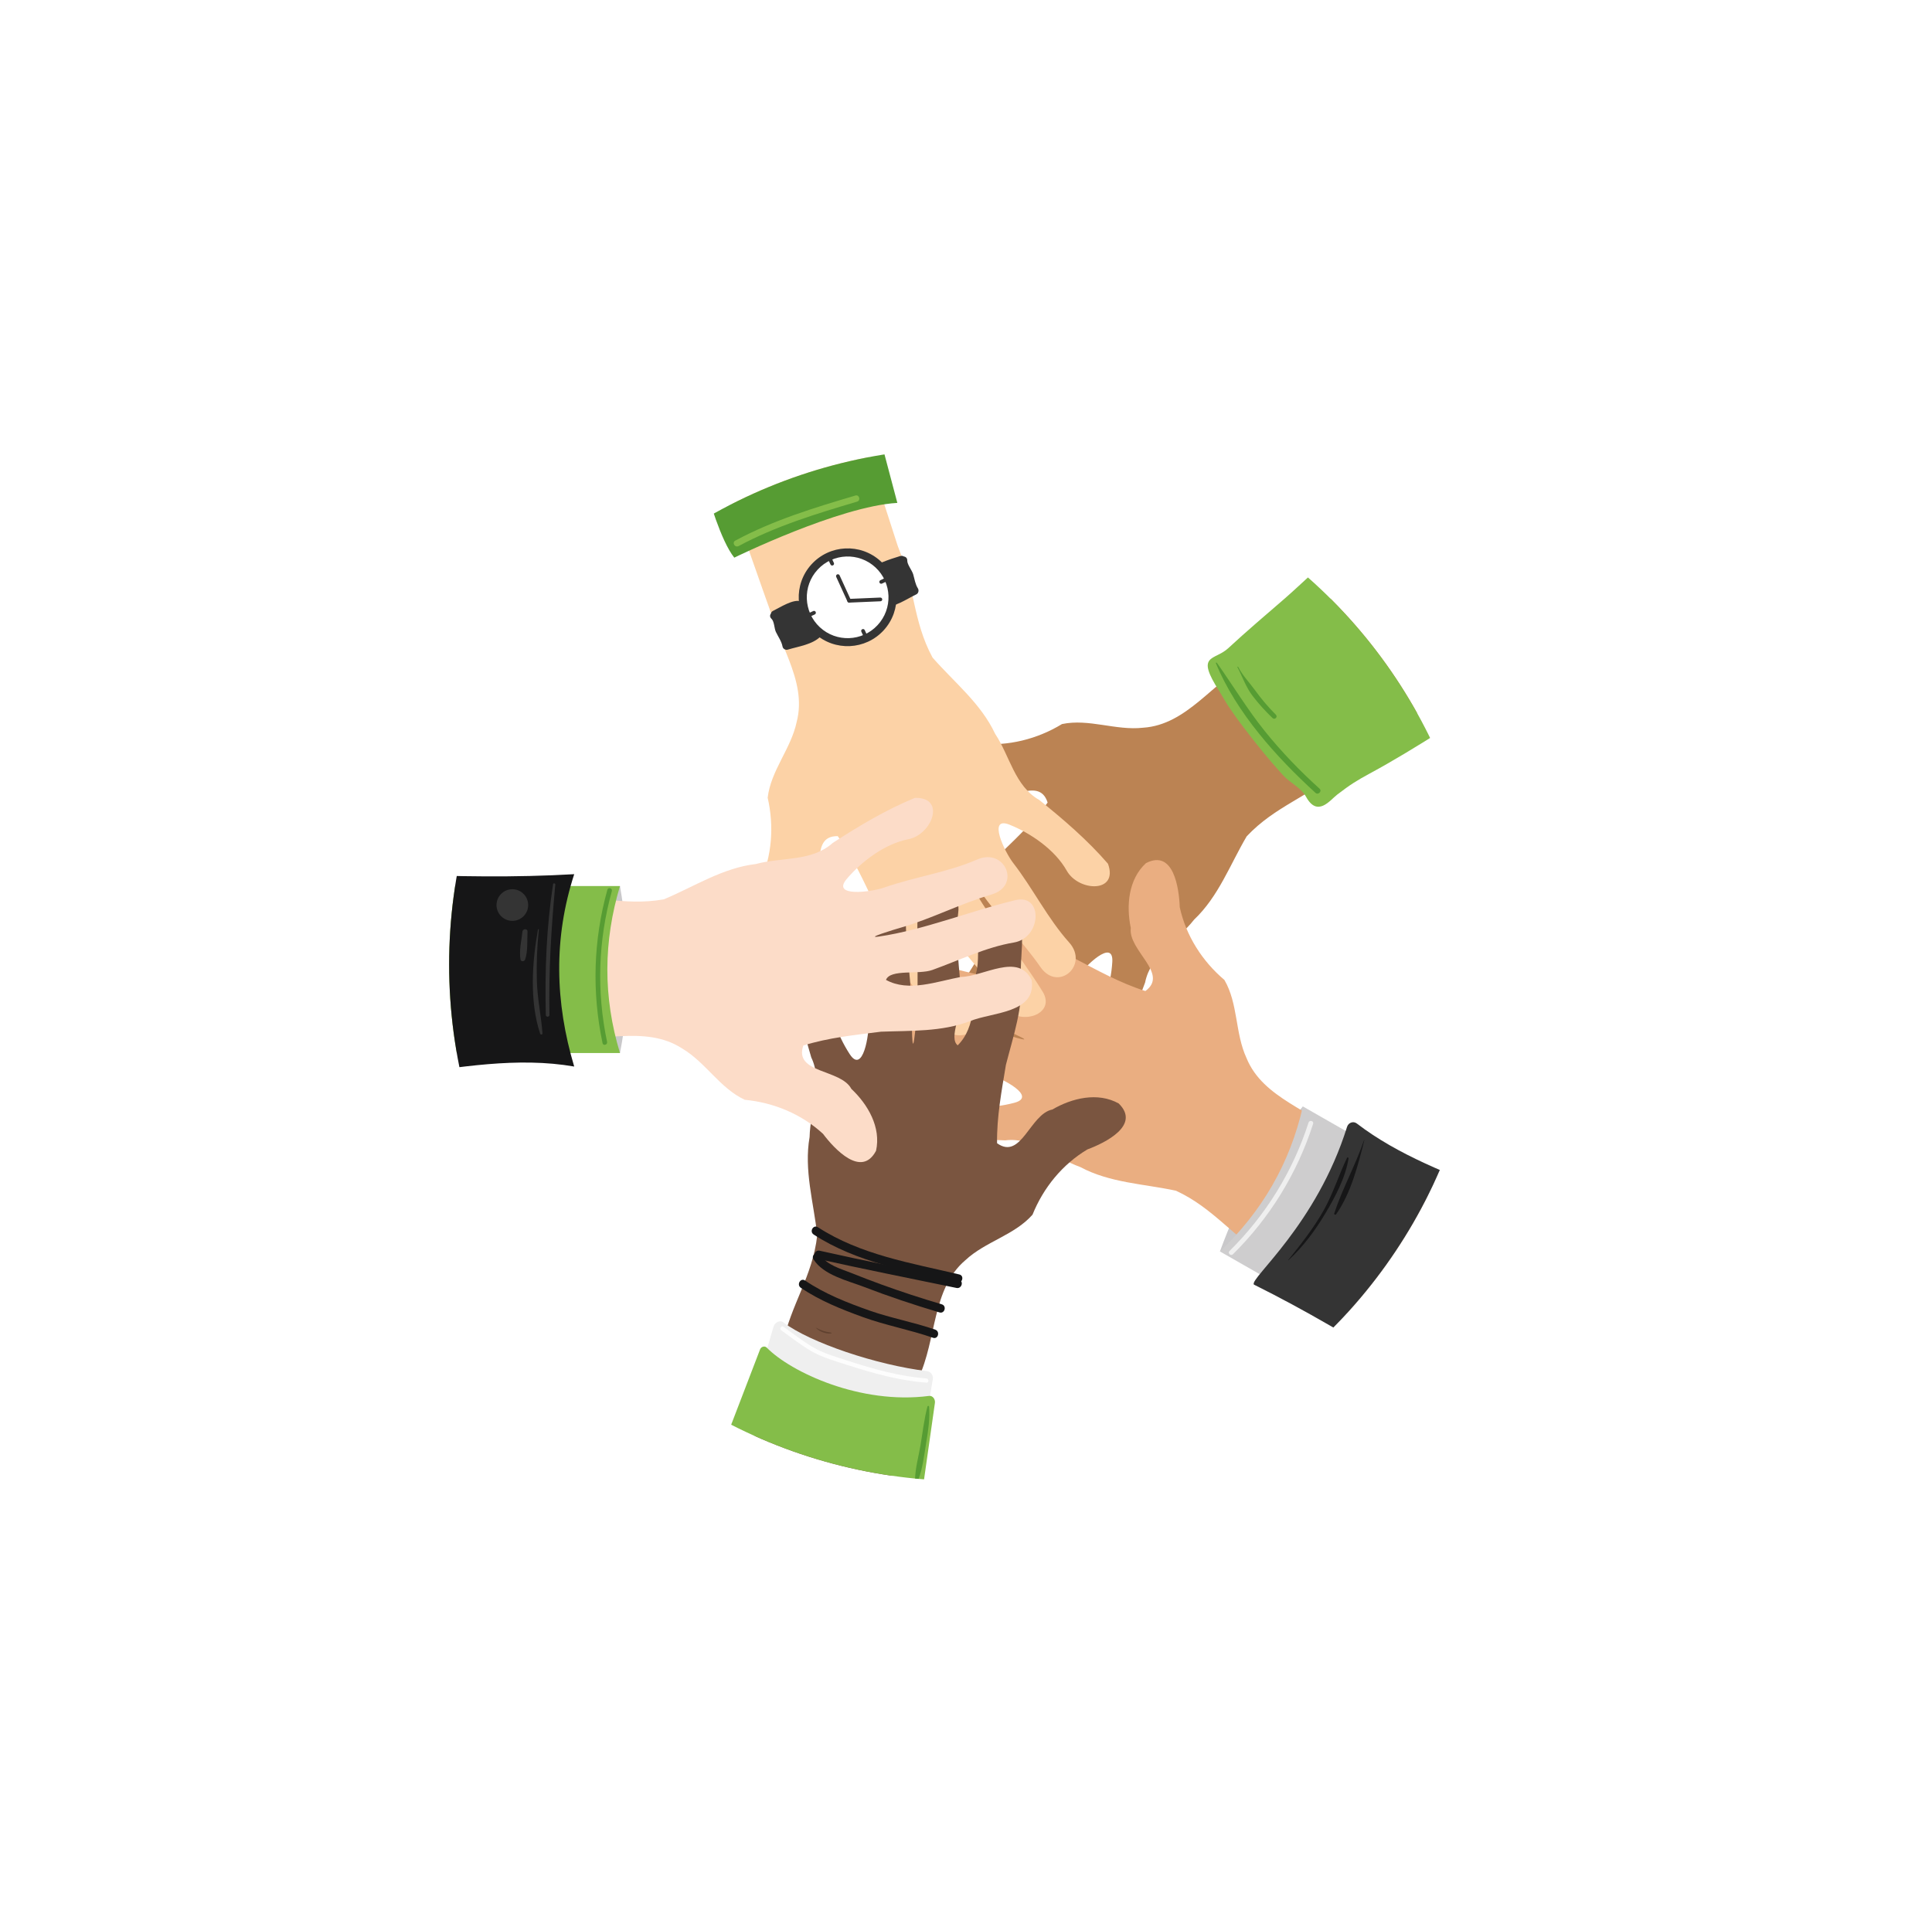 <?xml version="1.0" encoding="UTF-8"?> <svg xmlns="http://www.w3.org/2000/svg" xmlns:xlink="http://www.w3.org/1999/xlink" id="Calque_2" data-name="Calque 2" viewBox="0 0 290.4 290.16"><defs><style> .cls-1 { fill: #343434; } .cls-2, .cls-3 { fill: #fff; } .cls-4 { fill: #7a5540; } .cls-5 { fill: #161617; } .cls-6 { fill: #eaae81; } .cls-7 { fill: #569c33; } .cls-8 { fill: #c9c8ca; } .cls-9 { fill: #bb8353; } .cls-10 { fill: #60412f; } .cls-11 { fill: #84bd49; } .cls-12 { fill: #ad7448; } .cls-3 { filter: url(#drop-shadow-1); } .cls-13 { fill: #fdfdfd; } .cls-14 { fill: #fcd2a6; } .cls-15 { clip-path: url(#clippath); } .cls-16 { fill: none; } .cls-17 { fill: #353434; } .cls-18 { fill: #efefef; } .cls-19 { fill: #cecdce; } .cls-20 { fill: #fcdcc8; } </style><filter id="drop-shadow-1" filterUnits="userSpaceOnUse"><feOffset dx="0" dy="0"></feOffset><feGaussianBlur result="blur" stdDeviation="15"></feGaussianBlur><feFlood flood-color="#000" flood-opacity=".14"></feFlood><feComposite in2="blur" operator="in"></feComposite><feComposite in="SourceGraphic"></feComposite></filter><clipPath id="clippath"><circle class="cls-16" cx="145.17" cy="145.01" r="77.66"></circle></clipPath></defs><g id="Calque_1-2" data-name="Calque 1"><circle class="cls-3" cx="145.17" cy="145.01" r="100"></circle><g class="cls-15"><g><g><g><g id="layer1"><path id="path2170" class="cls-9" d="m188.13,99.36c5.85-3.11,17.8,12.27,13.25,16.34-4.55,4.07-9.69,5.46-13.99,10.04-2.51,4.26-4.24,9.06-7.91,12.53-2.47,3.17-6.53,5.27-7.36,9.45-1.63,4.4-3.43,8.77-5.84,12.81-3.71,2.93-5.39-2.86-2.94-5.56,2.45-2.7,3.65-6.96,3.85-10.34.22-3.61-4.12.61-5.28,2.34-2.69,4.01-6.29,7.54-8.7,11.75-2.27,3.97-7.67.8-4.87-2.92,2.88-3.83,5.12-8.41,7.89-12.06.75-.98,3.51-4.76,1.88-3.11-4.82,4.85-8.67,11.26-13.15,16.63-2.77,3.31-6.54-2.21-3.62-5.25,2.94-3.07,4.99-7.05,7.36-10.65,1.19-1.81,5.16-3.63,4.7-5.36-3.86.52-6.28,4.41-8.76,7.09-2.68,2.06-4.73,8.17-8.81,5.98-3.6-3.59,1.96-7.46,3.75-10.5,2.47-3.86,6.26-6.43,9.77-9.26,2.84-2.74,5.79-5.44,8.12-8.65-1.35-4.27-6.6.56-9.69-.91-3.39-.39-7.06-1.95-8.53-5.23-.73-4.63,5.19-3.52,7.9-2.73,4.36.45,8.77-.67,12.48-2.93,4.04-.85,8.09,1.01,12.19.55,6.65-.44,10.49-6.94,16.34-10.05Z"></path></g><path id="svg_2" data-name="svg 2" class="cls-9" d="m202.09,115.19s29.5-21.7,29.57-21.56-13.51-18.15-13.44-18.01c.07.13-29.62,23.18-29.35,23.16"></path></g><g><path class="cls-2" d="m146.1,112.23c.07,0,.01-.12-.05-.1-.06.02-.07.1-.08.17-.04.91-.22,1.81-.54,2.66-.03.09-.07.19-.13.27-.1.12-.25.19-.39.24-.86.3-1.84.16-2.66-.24-.68-.33-1.3-.87-1.55-1.59-.25-.72-.06-1.61.57-2.04.51-.34,1.16-.33,1.77-.29,1.03.05,2.11.14,2.96.71"></path><path class="cls-2" d="m146.11,112.24s.03-.02.04-.03c.02-.02.02-.05.01-.07-.01-.02-.03-.04-.04-.06-.02-.04-.09-.05-.13-.02-.33.31-.21,1.14-.31,1.57-.19.86-.37,1.69-1.38,1.82-.62.08-1.29-.05-1.85-.31-.76-.36-1.45-.93-1.59-1.81-.14-.94.53-1.66,1.45-1.74,1.22-.11,2.51.12,3.63.59.19.08.35-.18.18-.31-1.07-.84-3.25-1.2-4.55-.73-1.27.46-1.53,2.01-.81,3.04.81,1.17,2.46,1.85,3.87,1.51,1.27-.3,1.58-2.34,1.44-3.45,0,.01.02.02.03.01h0Z"></path></g><path class="cls-2" d="m165.73,160.32c.85-.72,1.73-2.07,1.25-3.16-.42-.98-1.54-1.83-2.57-1.17-.57.37-.84,1.07-1.06,1.68-.18.53-.5,1.23-.26,1.79.33.79,1.99,1.58,2.64.86Z"></path><g><path class="cls-2" d="m150.88,160.02c.75-.47,1.52-.96,2-1.69.07-.1.13-.22.12-.34,0-.1-.07-.19-.13-.28-.71-1.03-1.7-1.94-2.93-2.16-.12-.02-.24-.04-.36,0-.09.02-.17.06-.24.11-.67.41-1.14,1.15-1.21,1.94-.08.79.23,1.6.82,2.14.15.13.31.25.49.33.69.29,1.47-.04,2.11-.42.36-.21.73-.45.92-.82"></path><path class="cls-2" d="m150.92,160.07c.69-.41,1.89-1.02,2.14-1.87.15-.53-.46-1.06-.78-1.4-.9-.96-2.44-1.99-3.57-.84-1.09,1.12-1.03,3.04.22,4.02.57.45,1.21.46,1.88.22.67-.24,1.54-.64,1.71-1.37.01-.05-.06-.08-.09-.06-.97.7-2.4,1.9-3.5.65-.81-.92-.84-2.5.12-3.33,1.09-.94,2.48.17,3.25,1.05.14.15.34.34.42.53.19.48-.19,1-.54,1.33-.41.37-.88.68-1.33.98-.08.05,0,.16.08.11h0Z"></path></g><g><path class="cls-2" d="m145.96,154.53c.06-.38-.15-.74-.42-1.05-.4-.45-.96-.81-1.62-.99-.5-.14-1.1-.15-1.51.13-.14.1-.25.22-.35.35-.36.43-.72.88-.86,1.38-.26.88.24,1.82,1.13,2.34.32.19.71.33,1.12.31.45-.02.87-.23,1.19-.5.31-.27.53-.6.75-.92.23-.35.47-.71.49-1.1.02-.39-.27-.81-.74-.87"></path><path class="cls-2" d="m146.02,154.54c.1-1.42-1.93-2.49-3.18-2.24-.71.15-1.25.9-1.57,1.5-.36.65-.39,1.36-.04,2.03.74,1.41,2.61,1.74,3.71.59.54-.56,1.95-2.8.19-2.85-.06,0-.08.07-.03.09,1.26.69-.08,2.54-.98,2.98-1.15.56-2.64-.32-2.83-1.58-.15-.95.87-2.45,1.86-2.53,1.05-.09,2.74.8,2.76,2,0,.07.13.08.13,0h0Z"></path></g><g><path class="cls-2" d="m139.33,147.57c.72-.31,1.01-1.24.81-2s-.75-1.37-1.33-1.89c-.39-.35-.86-.69-1.38-.65-.43.03-.8.33-1.1.65-.62.66-1.07,1.52-1.05,2.42.02.9.59,1.82,1.46,2.06.27.07.55.08.83.05.9-.09,1.76-.57,2.31-1.3"></path><path class="cls-2" d="m139.36,147.64c1.52-.74.96-2.56.04-3.56-1.09-1.19-2.25-1.62-3.37-.26-.96,1.17-1.42,2.87-.21,4.05,1.25,1.22,3.31.4,4.22-.83.15-.21-.14-.43-.31-.24-.74.79-2.03,1.55-3.14,1.06-1.28-.57-1.28-2.34-.67-3.38.32-.55.7-.99,1.32-1.17.66-.2,1.14.15,1.62.6.97.91,1.94,2.65.43,3.6-.07.05,0,.18.08.14h0Z"></path></g></g><path class="cls-12" d="m161.34,111.14s.03-.04,0-.04-.03.04,0,.04h0Z"></path><path class="cls-11" d="m223.13,102.36c.07-1.61-.89-3.34-1.67-4.65-1.75-2.96-3.87-5.63-6.18-8.17-3.4-3.75-8.64-10.51-14.22-6.47-2.86,2.07-5.39,4.7-8.06,7.01-2.81,2.43-5.66,4.85-8.39,7.38-2.08,1.93-5,.79-1.31,6.5.36.56.66,1.15,1.02,1.71.18.3.38.6.59.9,1.28,1.9,2.72,3.72,4.12,5.49,1.24,1.56,2.53,3.07,3.87,4.54.97,1.06,2.69,1.87,3.4,3.17,1.72,3.16,3.6.55,4.68-.29,1.97-1.52,3-2.15,4.86-3.16,3.61-1.95,7.11-4.1,10.58-6.28,2.74-1.72,6.12-3.27,7.28-6.5.21-.59-.12-1.02-.58-1.18Z"></path><path class="cls-7" d="m182.76,99.72c3.09,7.45,9.07,14.09,14.97,19.48.41.38,1.03-.24.62-.62-2.96-2.67-5.72-5.54-8.22-8.64-2.64-3.28-4.79-6.86-7.22-10.29-.05-.07-.18-.03-.14.06h0Z"></path><path class="cls-7" d="m186.01,100.33c.77,1.47,1.26,2.98,2.28,4.31.91,1.19,1.91,2.28,2.99,3.32.33.32.83-.18.5-.5-1.13-1.13-2.16-2.34-3.1-3.64-.85-1.18-1.91-2.25-2.57-3.56-.04-.07-.15,0-.11.06h0Z"></path></g><g><path class="cls-8" d="m183.37,188.15c2.85-7.84,6.77-15.2,12.47-21.8l1.24,7.69-9.93,13.98-3.78.12Z"></path><g><g id="layer1-2" data-name="layer1"><path id="path2170-2" data-name="path2170" class="cls-6" d="m202.03,171.41c4.79,4.57-6.04,20.76-11.33,17.72-5.3-3.04-8.24-7.48-13.94-10.11-4.83-1.04-9.93-1.17-14.38-3.56-3.79-1.35-7.06-4.54-11.29-4.01-4.69-.16-9.4-.49-14-1.51-3.95-2.59,1.01-6.02,4.35-4.54,3.34,1.48,7.75,1.27,11.03.4,3.5-.93-1.87-3.72-3.88-4.28-4.65-1.29-9.13-3.59-13.89-4.55-4.48-.9-3.18-7.03,1.24-5.54,4.54,1.53,9.59,2.21,13.93,3.68,1.17.4,5.63,1.83,3.55.8-6.12-3.05-13.42-4.68-19.93-7.24-4.02-1.58.04-6.9,3.84-5.09,3.84,1.83,8.26,2.51,12.43,3.63,2.09.56,5.07,3.76,6.57,2.77-1.71-3.5-6.17-4.57-9.49-6.08-2.8-1.89-9.25-1.91-8.45-6.48,2.28-4.55,7.7-.49,11.14.25,4.45,1.13,8.08,3.92,11.86,6.35,3.5,1.83,6.98,3.78,10.77,4.98,3.62-2.63-2.62-6.09-2.19-9.48-.7-3.34-.37-7.31,2.28-9.75,4.17-2.15,4.98,3.82,5.08,6.64.94,4.28,3.39,8.11,6.71,10.92,2.08,3.57,1.59,7.99,3.32,11.74,2.52,6.18,9.89,7.77,14.68,12.34Z"></path></g><path id="svg_2-2" data-name="svg 2" class="cls-6" d="m191.4,189.64s29.88,21.16,29.78,21.27c-.1.11,12.97-18.54,12.86-18.43s-31.33-20.81-31.23-20.56"></path></g><path class="cls-19" d="m183.37,188.15c6.28-5.97,10.51-13.19,12.47-21.8l23.34,13.35-12.47,21.8-23.34-13.35Z"></path><path class="cls-1" d="m188.46,193.11c-.59-.94,9.43-8.98,14.02-23.7.2-.63.94-.9,1.46-.5,6.27,4.81,13.88,7.62,21.69,10.73.44.17.68.65.56,1.1-2.59,9.97-7.28,18.35-14.16,25.06-.31.3-.78.35-1.15.12-7.26-4.54-14.64-8.93-22.43-12.8"></path><path class="cls-18" d="m185.31,188.59c5.57-5.51,9.67-12.18,12.07-19.64.14-.43-.55-.61-.69-.18-2.36,7.34-6.4,13.89-11.88,19.31-.32.32.18.82.5.5h0Z"></path><path class="cls-5" d="m193.65,189.48c2.22-2.02,4.02-4.47,5.56-7.04,1.47-2.47,3.05-5.41,3.49-8.28.02-.12-.15-.22-.22-.09-1.25,2.59-2.08,5.32-3.49,7.85-1.52,2.71-3.43,5.12-5.37,7.54-.02.02,0,.05.03.03h0Z"></path><path class="cls-5" d="m205.03,171.42c-1.27,3.75-3.26,7.27-4.48,11.01-.06.18.19.26.29.12,2.22-3.15,3.31-7.44,4.23-11.12,0-.03-.03-.04-.04-.01h0Z"></path></g><g><g><g id="layer1-3" data-name="layer1"><path id="path2170-3" data-name="path2170" class="cls-14" d="m115.37,89.85c-1.11-6.53,17.25-13.03,19.68-7.43,2.43,5.6,2.13,10.92,5.12,16.44,3.25,3.72,7.26,6.88,9.4,11.45,2.23,3.35,2.94,7.86,6.65,9.97,3.66,2.94,7.24,6.02,10.32,9.58,1.62,4.44-4.41,4.22-6.2,1.04-1.79-3.18-5.45-5.65-8.6-6.91-3.36-1.35-.72,4.1.55,5.75,2.96,3.81,5.17,8.34,8.41,11.95,3.05,3.4-1.66,7.53-4.31,3.7-2.73-3.94-6.37-7.5-8.96-11.28-.7-1.02-3.41-4.83-2.36-2.76,3.08,6.1,7.96,11.78,11.64,17.72,2.27,3.67-4.16,5.51-6.12,1.79-1.98-3.76-5.12-6.96-7.79-10.34-1.34-1.7-1.82-6.04-3.61-6.14-.72,3.83,2.21,7.35,3.97,10.55,1.11,3.19,6.27,7.06,2.9,10.25-4.55,2.28-6.46-4.21-8.78-6.86-2.89-3.56-4.13-7.97-5.71-12.18-1.71-3.56-3.33-7.21-5.65-10.43-4.48-.06-1.54,6.44-3.92,8.91-1.43,3.09-4.08,6.08-7.66,6.45-4.63-.77-1.71-6.04-.1-8.36,1.8-3.99,2.13-8.53,1.15-12.77.47-4.1,3.51-7.36,4.36-11.4,1.68-6.45-3.28-12.14-4.39-18.67Z"></path></g><path id="svg_2-3" data-name="svg 2" class="cls-14" d="m136.71,87.57s-13.21-40.81-13.06-40.83c.15-.02-21.48,7.11-21.33,7.08s14.85,42.28,14.92,42.01"></path></g><g><path class="cls-1" d="m116.5,92.4c.98-.49,1.99-.93,3.02-1.31.2-.07.43-.15.63-.07.21.08.33.3.43.5.44.9.88,1.79,1.33,2.69.22.44.51.94,1,1.01-.41.53-1.09.75-1.72.95-.99.3-1.97.6-2.96.91-.12-1.12-1.09-1.98-1.31-3.09-.1-.51-.09-1.13-.53-1.4"></path><path class="cls-1" d="m116.82,92.94c.77-.38,1.6-.86,2.43-1.08,1.03-.27,1.15.71,1.56,1.55.48.97.82,2.06,1.93,2.42-.09-.35-.19-.7-.28-1.06-1.01,1.04-3.05,1.27-4.4,1.69.26.15.52.29.78.44-.2-1.03-.88-1.77-1.21-2.73-.27-.75-.17-1.45-.79-2.04-.59-.56-1.49.34-.89.89.45.42.41,1.42.67,1.98.36.76.85,1.39,1.01,2.23.06.33.47.54.78.44,1.61-.49,3.74-.76,4.96-2.01.34-.35.17-.91-.28-1.06-.71-.23-1.21-1.93-1.5-2.51-.27-.55-.53-1.4-1.17-1.66-1.13-.46-3.24.94-4.22,1.41-.73.36-.09,1.45.64,1.09h0Z"></path></g><g><path class="cls-1" d="m135.51,84.2c-1.06.31-2.09.67-3.11,1.09-.2.08-.41.18-.51.38-.1.2-.04.45.03.66.29.96.57,1.92.86,2.87.14.47.27,1.04-.05,1.42.66.11,1.31-.19,1.91-.48.93-.45,1.86-.9,2.79-1.35-.67-.9-.55-2.2-1.14-3.16-.27-.44-.7-.89-.56-1.39"></path><path class="cls-1" d="m135.34,83.59c-.9.27-1.8.57-2.67.92-.5.2-1.11.38-1.35.92-.26.57.05,1.25.21,1.79.21.72,1.02,2.36.66,3.09-.22.44.05.93.55.95,1.72.09,3.52-1.19,5.01-1.91.3-.15.4-.59.23-.87-.42-.67-.5-1.4-.72-2.14-.19-.63-.91-1.47-.89-2.08.02-.81-1.25-.81-1.27,0-.02.96.66,1.54.94,2.42.27.85.36,1.67.85,2.45.08-.29.15-.58.23-.87-1.27.62-2.93,1.81-4.37,1.74.18.32.36.63.55.95.55-1.11.01-2.23-.32-3.34-.09-.3-.25-.65-.29-.96-.07-.64-.05-.68.55-1,.73-.39,1.67-.6,2.45-.83.78-.23.45-1.45-.34-1.22h0Z"></path></g><g><circle class="cls-1" cx="127.41" cy="89.81" r="7.35" transform="translate(-24.75 123.67) rotate(-47.73)"></circle><circle class="cls-2" cx="127.41" cy="89.81" r="6.14" transform="translate(-25.12 121.95) rotate(-47.08)"></circle><g><path class="cls-17" d="m127.75,90.57s0,0,0,0c-.14.06-.31,0-.37-.14l-1.69-3.7c-.06-.14,0-.3.14-.37,0,0,0,0,0,0,.14-.06.31,0,.37.14l1.69,3.7c.06.14,0,.3-.14.37Z"></path><path class="cls-17" d="m132.45,90.37s-.07.02-.11.03l-4.69.2c-.15,0-.28-.11-.29-.27,0-.15.11-.28.27-.29l4.69-.2c.15,0,.28.11.29.27,0,.12-.06.22-.16.26Z"></path></g><path class="cls-1" d="m125.2,85c-.14.07-.31,0-.37-.14l-.51-1.1c-.07-.14,0-.31.14-.37.14-.07.31,0,.37.14l.51,1.1c.07.14,0,.31-.14.37Z"></path><path class="cls-1" d="m133.67,87.23l-1.1.51c-.14.07-.31,0-.37-.14-.07-.14,0-.31.14-.37l1.1-.51c.14-.07.31,0,.37.14.07.14,0,.31-.14.37Z"></path><path class="cls-1" d="m130.35,96.21c-.14.07-.31,0-.37-.14l-.51-1.1c-.07-.14,0-.31.14-.37.14-.07.31,0,.37.14l.51,1.1c.07.14,0,.31-.14.37Z"></path><path class="cls-1" d="m122.47,92.38l-1.1.51c-.14.07-.31,0-.37-.14s0-.31.14-.37l1.1-.51c.14-.07.31,0,.37.14s0,.31-.14.37Z"></path></g><path class="cls-7" d="m110.37,83.84s15.76-7.73,24.51-8.23l-2.7-10.19s-24.46,6.98-25.77,8.98c0,0,1.89,6.87,3.96,9.44Z"></path><path class="cls-11" d="m111,82.11c5.63-3.03,11.73-4.88,17.83-6.69.58-.17.34-1.09-.25-.92-6.18,1.83-12.36,3.71-18.06,6.78-.54.29-.06,1.11.48.82h0Z"></path></g><g><g><g id="layer1-4" data-name="layer1"><path id="path2170-4" data-name="path2170" class="cls-4" d="m138.03,207.3c-2.83,5.99-21.6.81-20.39-5.17,1.21-5.99,4.5-10.18,5.2-16.41-.53-4.91-2.02-9.79-1.15-14.77.09-4.02,2.08-8.13.25-11.98-1.32-4.5-2.49-9.08-2.98-13.76,1.22-4.57,6.03-.94,5.68,2.7-.35,3.64,1.24,7.76,3.09,10.59,1.98,3.03,2.94-2.95,2.84-5.03-.24-4.82.53-9.8-.06-14.62-.56-4.53,5.67-5.23,5.65-.57-.02,4.79.93,9.8.89,14.38,0,1.24.03,5.92.36,3.62.96-6.77.21-14.21.59-21.2.23-4.31,6.56-2.14,6.04,2.04-.52,4.22.22,8.63.47,12.94.13,2.16-1.97,5.99-.56,7.1,2.79-2.73,2.39-7.29,2.78-10.92.91-3.25-1.1-9.38,3.49-10.06,5.03.73,2.89,7.16,3.27,10.65.33,4.57-1.17,8.9-2.29,13.26-.64,3.9-1.39,7.82-1.33,11.79,3.64,2.61,4.95-4.4,8.31-5.07,2.95-1.72,6.82-2.66,9.97-.91,3.36,3.28-2.06,5.93-4.7,6.91-3.76,2.24-6.63,5.78-8.25,9.81-2.73,3.1-7.08,4.03-10.1,6.85-5.07,4.33-4.26,11.84-7.08,17.82Z"></path></g><path id="svg_2-4" data-name="svg 2" class="cls-4" d="m117.38,202.96s-10.67,35.03-10.8,34.96c-.14-.07,21.68,6.46,21.54,6.4-.14-.07,9.88-36.29,9.67-36.11"></path></g><path class="cls-10" d="m122.61,199.61c.58.6,1.46.95,2.31.87.08,0,.08-.12,0-.13-.84-.11-1.56-.33-2.3-.75,0,0-.01,0,0,0h0Z"></path><path class="cls-5" d="m122.29,185.6c6.52,4.23,14.13,5.46,21.57,7.23.79.19,1.13-1.03.34-1.22-7.32-1.74-14.84-2.94-21.26-7.1-.69-.44-1.32.65-.64,1.09h0Z"></path><path class="cls-5" d="m122.86,189.26c6.95,1.55,13.94,2.94,20.92,4.38.79.16,1.13-1.06.34-1.22-6.98-1.43-13.96-2.82-20.92-4.38-.79-.18-1.13,1.04-.34,1.22h0Z"></path><path class="cls-5" d="m122.28,189.34c1.48,2.36,5.12,3.2,7.56,4.13,3.74,1.44,7.54,2.71,11.38,3.85.78.23,1.12-.99.34-1.22-3.07-.91-6.12-1.9-9.13-3-1.5-.55-3-1.12-4.49-1.72-1.56-.63-3.62-1.15-4.57-2.67-.43-.69-1.53-.05-1.09.64h0Z"></path><path class="cls-5" d="m120.36,193.61c2.85,1.93,6.09,3.23,9.32,4.4,3.46,1.26,7.1,1.91,10.56,3.12.77.27,1.1-.95.34-1.22-3.21-1.12-6.6-1.72-9.82-2.85-3.38-1.19-6.78-2.52-9.75-4.54-.68-.46-1.31.64-.64,1.09h0Z"></path><path class="cls-18" d="m117.73,198.8c4.03,3.07,14.1,6.44,21.6,7.34.59.07.98.65.88,1.23l-.56,3.37c-.1.58-.65.97-1.23.88-3.86-.62-17.29-3.05-22.84-7.36-.35-.27-.49-.72-.37-1.15l1.05-3.63c.18-.63.95-1.08,1.47-.68Z"></path><path class="cls-11" d="m115.25,202.61c3.62,3.69,14.1,8.61,24.4,7.26.54-.07.95.5.88,1.04l-2.11,14.86-30.37-6.74,6.2-16.16c.16-.41.7-.57,1-.26Z"></path><path class="cls-13" d="m117.45,200.02c1.51,1.08,2.99,2.27,4.61,3.18,1.66.93,3.53,1.45,5.33,2.03,3.88,1.25,7.79,2.33,11.86,2.65.41.03.4-.6,0-.63-4.02-.32-7.87-1.39-11.7-2.63-1.86-.6-3.77-1.13-5.46-2.14-1.51-.9-2.9-2-4.33-3.01-.33-.24-.65.31-.32.55h0Z"></path><g><path class="cls-7" d="m139.52,211.49c-.31,3.7-1.03,7.34-1.75,10.98"></path><path class="cls-7" d="m139.41,211.46c-.51,1.9-.72,3.89-1.05,5.83-.29,1.71-.79,3.44-.82,5.18,0,.28.37.3.47.06.71-1.82.92-3.9,1.24-5.82.29-1.72.54-3.48.4-5.23-.01-.13-.2-.17-.23-.03h0Z"></path></g></g><g><path class="cls-8" d="m93.19,133.21c1.42,8.22,1.67,16.56,0,25.11l-4.89-6.06,1.67-17.06,3.22-1.99Z"></path><g><g id="layer1-5" data-name="layer1"><path id="path2170-5" data-name="path2170" class="cls-20" d="m83.43,155.91c-6.54-1-6.93-20.48-.85-21.02,6.08-.54,11.04,1.42,17.21.32,4.56-1.91,8.81-4.72,13.83-5.31,3.88-1.06,8.38-.32,11.55-3.17,3.94-2.55,7.99-4.98,12.34-6.77,4.73-.14,2.61,5.51-.97,6.21-3.58.7-7.08,3.39-9.27,5.98-2.34,2.76,3.66,1.98,5.63,1.29,4.55-1.6,9.55-2.28,13.99-4.22,4.19-1.82,6.63,3.95,2.16,5.26-4.6,1.35-9.13,3.68-13.53,4.95-1.19.34-5.66,1.71-3.37,1.37,6.76-1,13.68-3.84,20.49-5.47,4.2-1,3.92,5.68-.23,6.37-4.19.7-8.22,2.67-12.27,4.13-2.04.74-6.31-.18-6.97,1.49,3.41,1.89,7.67.22,11.26-.44,3.38-.05,8.68-3.72,10.64.48.74,5.03-6.04,4.81-9.28,6.17-4.29,1.62-8.86,1.41-13.36,1.58-3.92.5-7.89.89-11.68,2.08-1.47,4.23,5.63,3.5,7.22,6.52,2.48,2.33,4.49,5.78,3.71,9.3-2.18,4.15-6.27-.28-7.97-2.54-3.22-2.97-7.42-4.71-11.76-5.12-3.75-1.74-5.88-5.64-9.44-7.73-5.6-3.62-12.56-.71-19.1-1.72Z"></path></g><path id="svg_2-5" data-name="svg 2" class="cls-20" d="m81.71,134.87s-36.62-.25-36.59-.4c.02-.15-.02,22.62,0,22.47.02-.15,37.6-.86,37.37-1.01"></path></g><path class="cls-11" d="m93.19,133.21c-2.49,8.3-2.57,16.66,0,25.11h-26.89v-25.11h26.89Z"></path><path class="cls-5" d="m86.31,131.43c-3.12,9.6-2.89,19.26,0,28.92-8.53-1.48-17.27.08-26.39,1.36-2.99-10.48-3.09-20.57-.17-30.28,8.8.36,17.63.52,26.55,0"></path><path class="cls-1" d="m79.39,136.07c0,1.32-1.07,2.38-2.38,2.38s-2.38-1.07-2.38-2.38,1.07-2.38,2.38-2.38,2.38,1.07,2.38,2.38"></path><path class="cls-7" d="m91.29,133.79c-2.1,7.55-2.34,15.37-.72,23.04.09.45.78.26.68-.19-1.59-7.55-1.35-15.23.72-22.67.12-.44-.56-.63-.68-.19h0Z"></path><path class="cls-1" d="m83.13,132.95c-1,6.51-1.25,13.07-1.09,19.64,0,.36.56.36.55,0-.13-6.55.27-13.08.88-19.6.02-.2-.32-.25-.35-.05h0Z"></path><path class="cls-1" d="m80.87,139.73c-.9,4.95-1.29,10.82.32,15.68.06.18.37.16.35-.05-.19-2.61-.76-5.16-.84-7.79-.08-2.61.02-5.24.29-7.83,0-.07-.1-.08-.12-.02h0Z"></path><path class="cls-1" d="m78.53,140.07c-.14,1.33-.53,2.86-.29,4.19.07.37.58.3.69,0,.44-1.27.29-2.86.36-4.19.03-.49-.71-.48-.76,0h0Z"></path></g></g></g></svg> 
